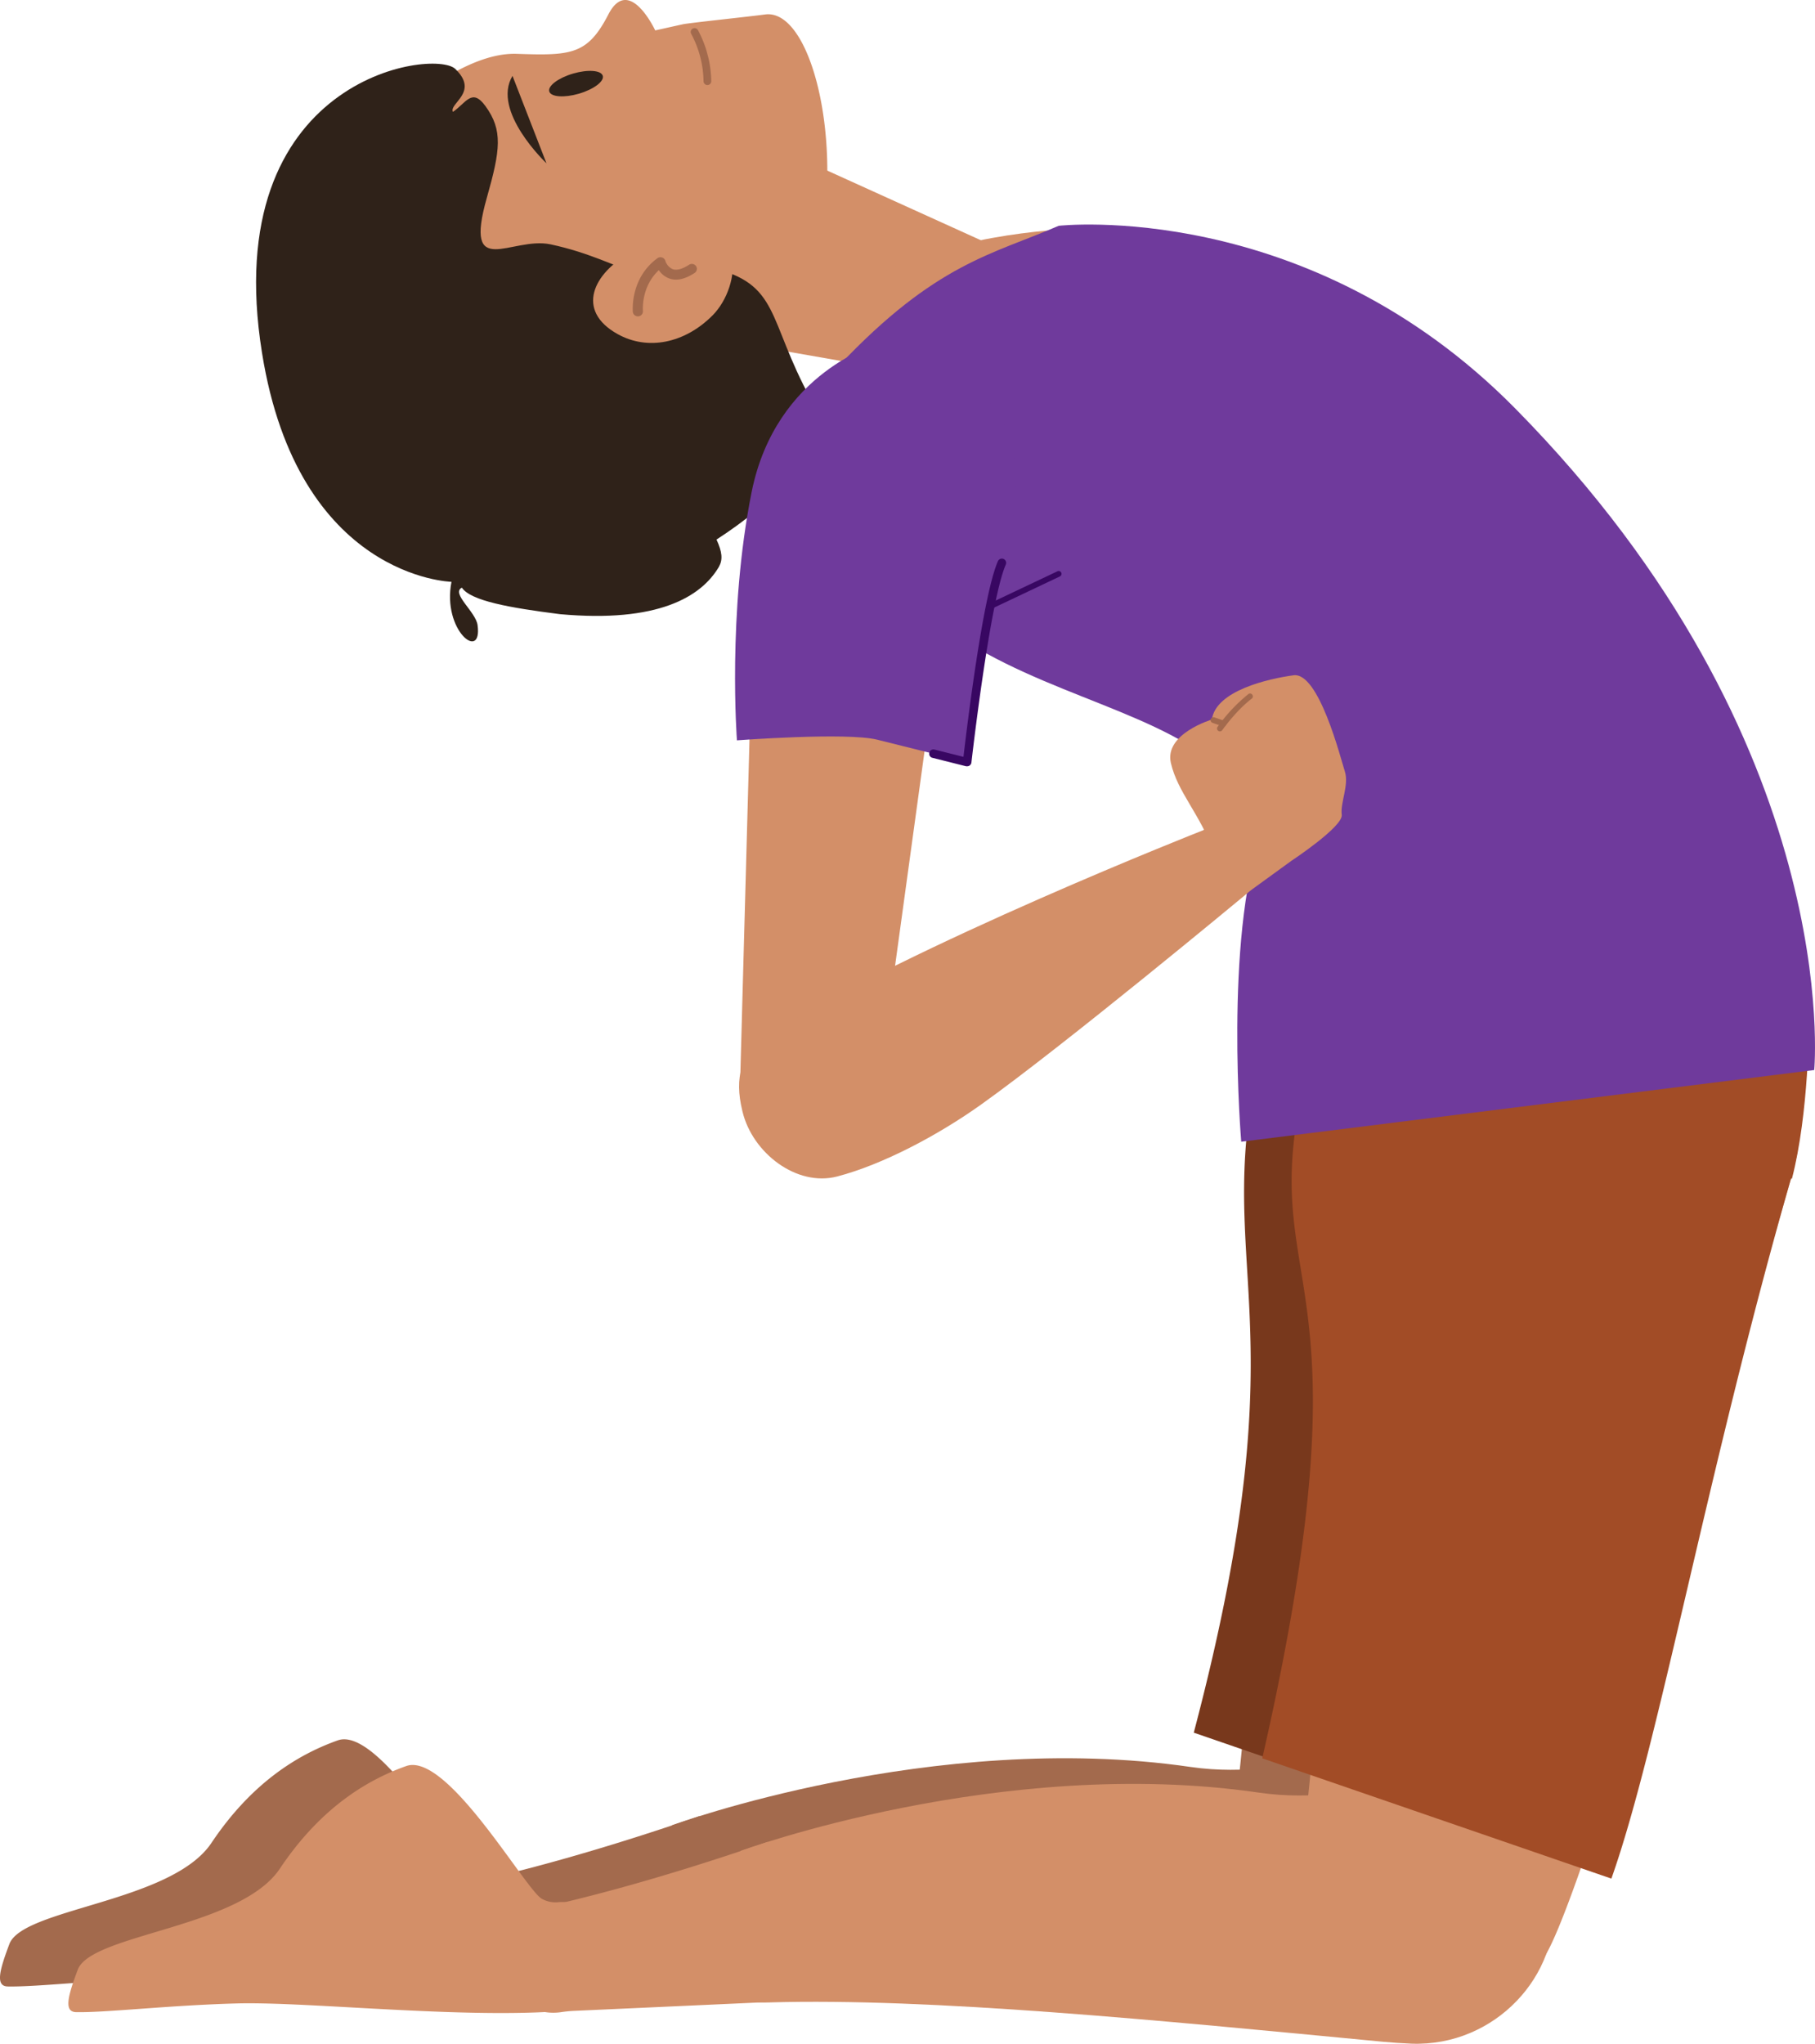 <svg xmlns="http://www.w3.org/2000/svg" viewBox="0 0 660.94 744.13" xmlns:v="https://vecta.io/nano"><g fill="#a36a4d"><path d="M199.2,697.73a20.13,20.13,0,0,0-20.7-14.51,10.2,10.2,0,0,1-6.3-1.32c-6.46-4.38-34.45-53.48-49.21-48.23S91.53,649.28,77,671,8.31,694.74,3.41,707.83c-3.5,9.33-5.24,15.35-.59,15.44,11,.21,33.45-2.49,58.57-3.17,27-.73,87.26,6.23,123.68,2.26,11.06-1.21,17.12-13.91,14.13-24.63Z"/><path d="M267.74 719l-84.14 3.82c-1.34.07-2.78.23-4.29.45a19.38 19.38 0 0 1-22.09-20.44h0a19.35 19.35 0 0 1 15.16-17.67c15.37-3.38 43.06-10.38 82.29-23.9z"/><path d="M433.57 643.35c-93.9-13.67-188.81 21.21-188.81 21.21s-32.22 56.44 10.36 55.17c59.26-1.69 141 6.44 223.74 14.34 3 .29 6.45.51 10.27.68 30.6 1.07 54.17-25.2 51.62-52s-30.62-48.06-60.44-41.28c-9.81.62-26.5 4.83-46.74 1.88z"/><path d="M627.63 418.51c-30.94 107.6-60.43 206-77.67 254.57-6.23 17.56-10.85 28.59-13.37 31.16-11.11 21.17-35.81 31.18-57.67 24-20.21-6.65-33.83-26.63-32.7-48.62 1.55-7.79 2.85-16.06 4-24.71 10.22-79.74 4.07-192.5 25.12-277.12a78.88 78.88 0 0 1 97-57.2h0a78.85 78.85 0 0 1 55.29 97.92z"/></g><path d="M627.63 418.51c-30.94 107.6-48.54 207.65-65.78 256.18l-127.13-43.83C476.09 474 439 463.62 460.09 379c10.67-42.88 69.6-69.9 112.25-58.42h0a78.85 78.85 0 0 1 55.29 97.93z" fill="#78381c"/><g fill="#d38f68"><path d="M224.13,707.08a20.11,20.11,0,0,0-20.69-14.51,10.22,10.22,0,0,1-6.31-1.32c-6.46-4.38-34.45-53.48-49.21-48.23s-31.46,15.61-46,37.34-68.71,23.73-73.61,36.82c-3.49,9.34-5.23,15.35-.59,15.44,11,.21,33.45-2.49,58.57-3.17,27-.73,87.27,6.23,123.68,2.26,11.06-1.21,17.12-13.91,14.13-24.63Z"/><path d="M292.67 728.36l-84.13 3.82c-1.35.07-2.79.23-4.29.45a19.38 19.38 0 0 1-22.1-20.44h0a19.37 19.37 0 0 1 15.17-17.67c15.37-3.38 43.05-10.38 82.28-23.9z"/><path d="M458.5 652.7c-93.89-13.7-188.81 21.21-188.81 21.21s-32.22 56.39 10.36 55.17c59.27-1.69 141 6.44 223.74 14.34 3 .29 6.46.51 10.27.68 30.6 1.07 54.18-25.2 51.62-52s-30.61-48.06-60.44-41.28c-9.81.62-26.5 4.83-46.74 1.88z"/><path d="M652.56 427.86c-30.94 107.6-60.42 206-77.67 254.57C568.66 700 564 711 561.53 713.59c-11.12 21.17-35.82 31.18-57.68 24C483.64 730.93 470 711 471.15 689c1.55-7.79 2.85-16.06 4-24.71 10.23-79.74 4.07-192.5 25.12-277.12a78.89 78.89 0 0 1 97-57.2h0a78.84 78.84 0 0 1 55.29 97.89z"/></g><g fill="#a24c26"><path d="M652.56 427.86C621.62 535.46 604 635.51 586.79 684l-127.13-43.79C502.09 454 455 473.62 476.09 389c10.67-42.88 78.54-70.55 121.19-59.07h0a78.84 78.84 0 0 1 55.28 97.93z"/><path d="M658.76,372.06s0,33.25-6.23,57.14l-64.41-15.58-12.47-29.09-1-13.51Z"/></g><g fill="#d38f68"><path d="M373.06 94.67l-57.14 38.44-41.56-7.27 9.35-71.68 89.35 40.51z"/><path d="M306.57,138.31s0-33.25,19.63-41.56c31.47-13.32,67.64-13.5,67.64-13.5l-11.71,27.54-50.42,27.56Z"/></g><path d="M305.53,133.11c35.32-37.4,56.1-40.51,80-50.9,0,0,90.56-10.21,166.22,66.49,120.3,121.94,108.9,240.9,108.9,240.9L452,415.7s-6.24-73.76,7.27-112.2C441.63,236,298.26,271.29,305.53,133.11Z" fill="#6f3a9c"/><path d="M145 41.18s23.39-22.27 43.19-21.58 25.78.34 33.33-14.31 17.08 5.78 17.08 5.78l10-2.22c2.22-.5 23.83-2.75 30-3.58 25.4-3.44 40.21 110.28-15.47 138.89a428.7 428.7 0 0 1-81.56 2.22L145 65.28z" fill="#d38f68"/><path d="M261.8 206.37c-6.46 11-22.32 20.47-57.87 17.25-18.49-2.35-32.5-4.85-35.75-9.66-4 2.1 5.07 8.76 5.73 13.64 1.83 13.52-13 2-9.5-15.76 0 0-55.86-1.26-69-83.37C79.33 28.18 158 17.62 165.78 25.09c8.88 8.51-2.42 12.56-.84 15.64 4.75-3.21 6.91-8.85 11.81-2.14 6.44 8.84 5.47 16 .54 33.38-8.62 30.38 8.94 14 23.2 17 27.81 5.94 36.22 19.31 58.27 8.41 25.4 5.92 20.49 18.63 36.53 48 5.75 19.33-13.71 37.68-34.37 51.07 2.08 4.55 2.34 7.28.88 9.92z" fill="#2f2219"/><path d="M224.89 121.63c11 6.15 24.47 3.34 34.54-6.74 5.49-5.5 8.53-14.77 7.06-21.53-3-14.16-27.18-6.65-36.87-1.34-13.62 7.43-20.11 21.04-4.73 29.61z" fill="#d38f68"/><g fill="#2f2219"><path d="M186.63,27.63,199,59.46S178.87,40.5,186.63,27.63Z"/><ellipse cx="209.7" cy="30.42" rx="10.15" ry="3.81" transform="matrix(.96 -.281 .281 .96 -.1 60.17)"/></g><path d="M253.78 97.86a1.8 1.8 0 0 0-.3-.94 1.84 1.84 0 0 0-2.55-.53c-1.7 1.11-4.13 2.29-6 1.6a4.91 4.91 0 0 1-2.63-3 1.87 1.87 0 0 0-2.86-1c-10 7.31-9 19-9 19.52a1.85 1.85 0 0 0 2 1.67 1.81 1.81 0 0 0 1.67-2c0-.37-.66-8.77 5.81-14.82a7.83 7.83 0 0 0 3.71 3c2.68 1 5.83.32 9.35-2a1.83 1.83 0 0 0 .8-1.5zm3.53-79.28l.7 2.66a41.26 41.26 0 0 1 1 8.44 1.41 1.41 0 0 1-2.81 0 37.81 37.81 0 0 0-4.51-17.38 1.404 1.404 0 0 1 2.49-1.3 40.54 40.54 0 0 1 3.13 7.58z" fill="#a36a4d"/><path d="M342.31 232.47s42-77.68 1.13-89.31-67.11 10-68.88 66.53l-5 183a25.24 25.24 0 0 0 23 25.8h0a25.24 25.24 0 0 0 27.19-21.72z" fill="#d38f68"/><path d="M320.19 125s-37.63 10-46.49 54.19-5.34 90.37-5.34 90.37 39.73-3 51-.26l32.82 8.19s4.6-35.39 8.56-56.74c4.59-24.75 32.89-77.62-40.55-95.75z" fill="#6f3a9c"/><path d="M352.1,279a1.55,1.55,0,0,1-.29,0l-12.46-3.13a1.56,1.56,0,0,1,.76-3l10.74,2.7c1.18-10.1,7-58.63,12.55-71.25a1.56,1.56,0,0,1,2.86,1.25c-5.83,13.38-12.45,71.54-12.52,72.12A1.55,1.55,0,0,1,352.1,279Z" fill="#380762"/><g fill="#d38f68"><path d="M438.18 302.28S331.93 344 279.55 377c-9.95 6.27-12.06 15.7-9.3 27.14l.15.65c3.6 14.94 19.66 27.45 34.52 23.55 16.66-4.37 36.74-15.05 52.33-26.16 30.22-21.54 95.42-75.68 95.42-75.68 8.18-6.51 10.63-13.07 7.21-19.68-3.69-7.15-14.04-9.96-21.7-4.54z"/><path d="M470.19 313.48s19-12.53 18.41-16.83 2.72-10.84 1.13-15.78-9.47-36.25-18.68-35-28.32 5.61-29.74 16.11c0 0-17.42 5.17-14.93 15.83s10.12 17.86 15.84 32.65l6.88 18.34z" fill-rule="evenodd"/></g><g fill="#a36a4d"><path d="M456.18 253.89a1.08 1.08 0 0 1-.36.49c-5.75 4.38-10.68 11.4-10.73 11.47a1 1 0 1 1-1.71-1.19 60.84 60.84 0 0 1 11.19-11.93 1 1 0 0 1 1.45.2 1 1 0 0 1 .16.96z"/><path d="M446.55 263.81a1.05 1.05 0 0 1-1.33.65l-3.67-1.27a1 1 0 0 1 .68-2l3.67 1.27a1 1 0 0 1 .65 1.35z"/></g><path d="M360.75 221.74a1 1 0 0 1-.45-2L385.08 208a1 1 0 1 1 .89 1.87l-24.78 11.75a1 1 0 0 1-.44.12z" fill="#380762"/></svg>